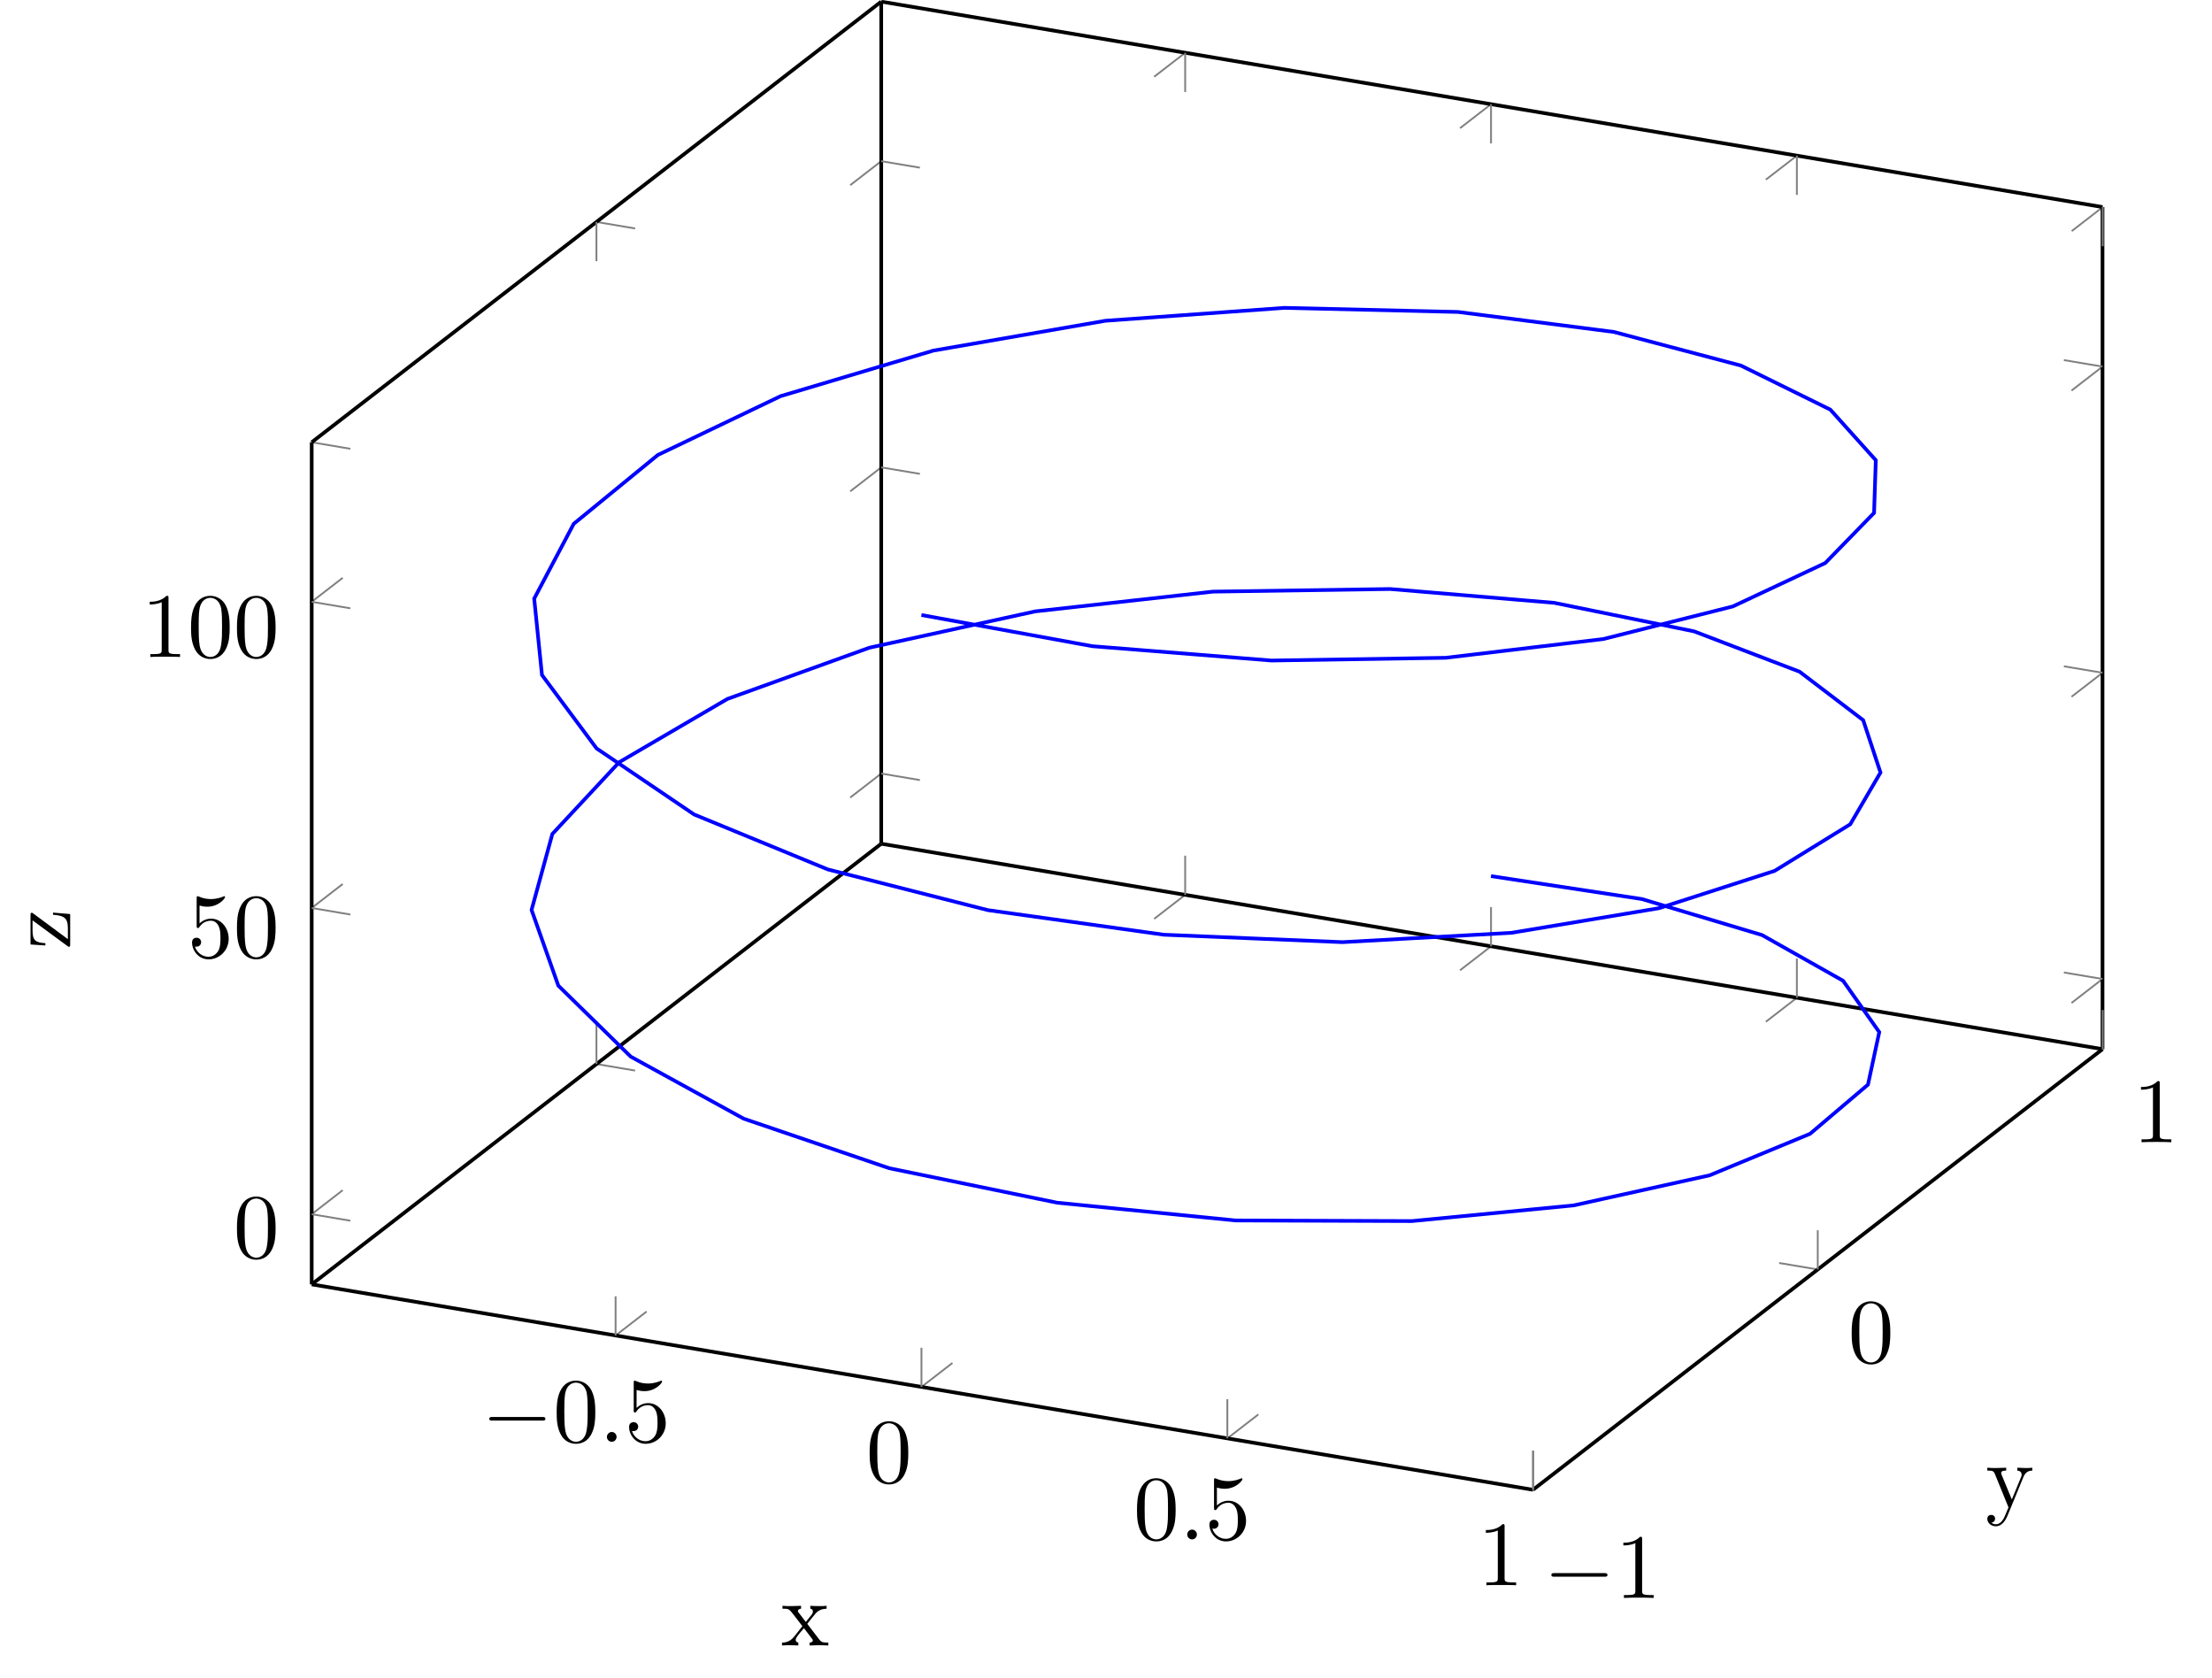 <?xml version="1.0" encoding="UTF-8"?>
<svg xmlns="http://www.w3.org/2000/svg" xmlns:xlink="http://www.w3.org/1999/xlink" width="239.705" height="181.798" viewBox="0 0 239.705 181.798">
<defs>
<g>
<g id="glyph-1749865474452161--0-0">
<path d="M 6.562 -2.297 C 6.734 -2.297 6.906 -2.297 6.906 -2.484 C 6.906 -2.688 6.734 -2.688 6.562 -2.688 L 1.172 -2.688 C 1 -2.688 0.828 -2.688 0.828 -2.484 C 0.828 -2.297 1 -2.297 1.172 -2.297 Z M 6.562 -2.297 "/>
</g>
<g id="glyph-1749865474452161--1-0">
<path d="M 4.578 -3.188 C 4.578 -3.984 4.531 -4.781 4.188 -5.516 C 3.719 -6.469 2.906 -6.625 2.484 -6.625 C 1.891 -6.625 1.172 -6.375 0.75 -5.438 C 0.438 -4.75 0.391 -3.984 0.391 -3.188 C 0.391 -2.438 0.422 -1.547 0.844 -0.781 C 1.266 0.016 1.984 0.219 2.484 0.219 C 3.016 0.219 3.766 0.016 4.203 -0.938 C 4.531 -1.625 4.578 -2.406 4.578 -3.188 Z M 2.484 0 C 2.094 0 1.5 -0.25 1.328 -1.203 C 1.219 -1.797 1.219 -2.719 1.219 -3.297 C 1.219 -3.938 1.219 -4.594 1.297 -5.141 C 1.484 -6.312 2.234 -6.406 2.484 -6.406 C 2.812 -6.406 3.469 -6.234 3.656 -5.25 C 3.75 -4.688 3.75 -3.938 3.75 -3.297 C 3.75 -2.562 3.75 -1.875 3.641 -1.25 C 3.5 -0.297 2.922 0 2.484 0 Z M 2.484 0 "/>
</g>
<g id="glyph-1749865474452161--1-1">
<path d="M 4.469 -2 C 4.469 -3.188 3.656 -4.188 2.578 -4.188 C 2.094 -4.188 1.672 -4.016 1.312 -3.672 L 1.312 -5.609 C 1.516 -5.547 1.844 -5.484 2.156 -5.484 C 3.391 -5.484 4.078 -6.391 4.078 -6.516 C 4.078 -6.578 4.047 -6.625 3.984 -6.625 C 3.969 -6.625 3.953 -6.625 3.906 -6.594 C 3.703 -6.516 3.219 -6.312 2.547 -6.312 C 2.156 -6.312 1.688 -6.375 1.219 -6.594 C 1.141 -6.625 1.125 -6.625 1.109 -6.625 C 1 -6.625 1 -6.547 1 -6.375 L 1 -3.438 C 1 -3.25 1 -3.172 1.141 -3.172 C 1.219 -3.172 1.234 -3.203 1.281 -3.266 C 1.391 -3.422 1.75 -3.969 2.562 -3.969 C 3.078 -3.969 3.328 -3.5 3.406 -3.328 C 3.562 -2.953 3.578 -2.562 3.578 -2.062 C 3.578 -1.719 3.578 -1.125 3.344 -0.703 C 3.109 -0.312 2.734 -0.062 2.281 -0.062 C 1.547 -0.062 0.984 -0.594 0.812 -1.172 C 0.844 -1.172 0.875 -1.156 0.984 -1.156 C 1.312 -1.156 1.484 -1.406 1.484 -1.641 C 1.484 -1.875 1.312 -2.125 0.984 -2.125 C 0.844 -2.125 0.5 -2.062 0.5 -1.609 C 0.5 -0.75 1.188 0.219 2.297 0.219 C 3.453 0.219 4.469 -0.734 4.469 -2 Z M 4.469 -2 "/>
</g>
<g id="glyph-1749865474452161--1-2">
<path d="M 2.922 -6.375 C 2.922 -6.609 2.922 -6.625 2.703 -6.625 C 2.078 -5.984 1.203 -5.984 0.891 -5.984 L 0.891 -5.688 C 1.078 -5.688 1.672 -5.688 2.188 -5.938 L 2.188 -0.781 C 2.188 -0.422 2.156 -0.312 1.266 -0.312 L 0.953 -0.312 L 0.953 0 C 1.297 -0.031 2.156 -0.031 2.562 -0.031 C 2.953 -0.031 3.828 -0.031 4.172 0 L 4.172 -0.312 L 3.859 -0.312 C 2.953 -0.312 2.922 -0.422 2.922 -0.781 Z M 2.922 -6.375 "/>
</g>
<g id="glyph-1749865474452161--2-0">
<path d="M 1.906 -0.531 C 1.906 -0.812 1.672 -1.062 1.391 -1.062 C 1.094 -1.062 0.859 -0.812 0.859 -0.531 C 0.859 -0.234 1.094 0 1.391 0 C 1.672 0 1.906 -0.234 1.906 -0.531 Z M 1.906 -0.531 "/>
</g>
<g id="glyph-1749865474452161--3-0">
<path d="M 5.141 0 L 5.141 -0.312 C 4.594 -0.312 4.422 -0.328 4.188 -0.609 L 2.859 -2.344 C 3.156 -2.719 3.531 -3.203 3.766 -3.469 C 4.078 -3.828 4.484 -3.969 4.953 -3.984 L 4.953 -4.297 C 4.703 -4.266 4.406 -4.266 4.141 -4.266 C 3.844 -4.266 3.312 -4.281 3.188 -4.297 L 3.188 -3.984 C 3.391 -3.969 3.469 -3.828 3.469 -3.672 C 3.469 -3.516 3.375 -3.391 3.328 -3.328 L 2.703 -2.547 L 1.938 -3.547 C 1.844 -3.656 1.844 -3.672 1.844 -3.734 C 1.844 -3.875 1.984 -3.969 2.188 -3.984 L 2.188 -4.297 L 1.109 -4.266 C 0.906 -4.266 0.438 -4.266 0.172 -4.297 L 0.172 -3.984 C 0.859 -3.984 0.875 -3.969 1.344 -3.375 L 2.328 -2.094 C 1.859 -1.5 1.859 -1.469 1.391 -0.906 C 0.922 -0.328 0.328 -0.312 0.125 -0.312 L 0.125 0 C 0.375 -0.016 0.688 -0.031 0.953 -0.031 L 1.891 0 L 1.891 -0.312 C 1.672 -0.344 1.609 -0.469 1.609 -0.609 C 1.609 -0.844 1.891 -1.172 2.5 -1.875 L 3.25 -0.891 C 3.328 -0.781 3.469 -0.609 3.469 -0.562 C 3.469 -0.469 3.375 -0.312 3.109 -0.312 L 3.109 0 L 4.188 -0.031 C 4.453 -0.031 4.844 -0.016 5.141 0 Z M 5.141 0 "/>
</g>
<g id="glyph-1749865474452161--3-1">
<path d="M 5.062 -3.984 L 5.062 -4.297 C 4.828 -4.266 4.531 -4.266 4.312 -4.266 L 3.438 -4.297 L 3.438 -3.984 C 3.75 -3.969 3.906 -3.797 3.906 -3.547 C 3.906 -3.453 3.906 -3.438 3.859 -3.312 L 2.844 -0.859 L 1.734 -3.547 C 1.703 -3.641 1.688 -3.688 1.688 -3.719 C 1.688 -3.984 2.047 -3.984 2.234 -3.984 L 2.234 -4.297 L 1.156 -4.266 C 0.891 -4.266 0.484 -4.266 0.188 -4.297 L 0.188 -3.984 C 0.672 -3.984 0.859 -3.984 1 -3.641 L 2.484 0 L 2.234 0.594 C 2.016 1.141 1.734 1.828 1.109 1.828 C 1.062 1.828 0.828 1.828 0.641 1.641 C 0.953 1.609 1.031 1.391 1.031 1.219 C 1.031 0.969 0.844 0.812 0.609 0.812 C 0.406 0.812 0.188 0.938 0.188 1.234 C 0.188 1.688 0.609 2.047 1.109 2.047 C 1.734 2.047 2.141 1.469 2.375 0.906 L 4.125 -3.344 C 4.391 -3.969 4.891 -3.984 5.062 -3.984 Z M 5.062 -3.984 "/>
</g>
<g id="glyph-1749865474452161--4-0">
<path d="M -1.859 -3.984 L -1.859 -3.75 C -0.688 -3.656 -0.25 -3.438 -0.25 -2.297 L -0.25 -1.109 L -3.984 -3.875 C -4.094 -3.969 -4.125 -3.969 -4.156 -3.969 C -4.297 -3.969 -4.297 -3.891 -4.297 -3.719 L -4.297 -0.531 L -2.688 -0.422 L -2.688 -0.672 C -3.703 -0.734 -4.078 -0.922 -4.078 -2.016 L -4.078 -3.141 L -0.312 -0.375 C -0.203 -0.281 -0.188 -0.281 -0.141 -0.281 C 0 -0.281 0 -0.344 0 -0.531 L 0 -3.828 Z M -1.859 -3.984 "/>
</g>
</g>
<clipPath id="clip-1749865474452161--0">
<path clip-rule="nonzero" d="M 30 0.012 L 103 0.012 L 103 52 L 30 52 Z M 30 0.012 "/>
</clipPath>
<clipPath id="clip-1749865474452161--1">
<path clip-rule="nonzero" d="M 89 0.012 L 234 0.012 L 234 29 L 89 29 Z M 89 0.012 "/>
</clipPath>
<clipPath id="clip-1749865474452161--2">
<path clip-rule="nonzero" d="M 28 0.012 L 102 0.012 L 102 54 L 28 54 Z M 28 0.012 "/>
</clipPath>
<clipPath id="clip-1749865474452161--3">
<path clip-rule="nonzero" d="M 33 0.012 L 96 0.012 L 96 140 L 33 140 Z M 33 0.012 "/>
</clipPath>
<clipPath id="clip-1749865474452161--4">
<path clip-rule="nonzero" d="M 95 0.012 L 96 0.012 L 96 92 L 95 92 Z M 95 0.012 "/>
</clipPath>
<clipPath id="clip-1749865474452161--5">
<path clip-rule="nonzero" d="M 51 27 L 210 27 L 210 138 L 51 138 Z M 51 27 "/>
</clipPath>
<clipPath id="clip-1749865474452161--6">
<path clip-rule="nonzero" d="M 227.797 113.668 L 227.797 22.457 L 95.48 0.207 L 33.777 47.934 L 33.777 139.145 L 166.094 161.395 Z M 227.797 113.668 "/>
</clipPath>
</defs>
<path fill="none" stroke-width="0.199" stroke-linecap="butt" stroke-linejoin="miter" stroke="rgb(50%, 50%, 50%)" stroke-opacity="1" stroke-miterlimit="10" d="M 32.966 -13.155 L 36.33 -10.554 M 66.144 -18.732 L 69.507 -16.131 M 99.325 -24.313 L 102.689 -21.712 M 132.503 -29.89 L 135.866 -27.289 M 94.749 34.631 L 91.386 32.03 M 127.927 29.053 L 124.563 26.452 M 161.104 23.472 L 157.741 20.871 M 194.282 17.895 L 190.918 15.294 " transform="matrix(0.999, 0, 0, -0.999, 33.777, 131.545)"/>
<path fill="none" stroke-width="0.199" stroke-linecap="butt" stroke-linejoin="miter" stroke="rgb(50%, 50%, 50%)" stroke-opacity="1" stroke-miterlimit="10" d="M -0 -7.609 L 4.193 -8.317 M 30.889 16.284 L 35.082 15.576 M 61.779 40.176 L 65.976 39.468 M 132.479 -29.886 L 128.287 -29.182 M 163.369 -5.994 L 159.176 -5.29 M 194.258 17.899 L 190.066 18.603 " transform="matrix(0.999, 0, 0, -0.999, 33.777, 131.545)"/>
<path fill="none" stroke-width="0.399" stroke-linecap="butt" stroke-linejoin="miter" stroke="rgb(0%, 0%, 0%)" stroke-opacity="1" stroke-miterlimit="10" d="M -0 -7.609 L 132.479 -29.886 " transform="matrix(0.999, 0, 0, -0.999, 33.777, 131.545)"/>
<path fill="none" stroke-width="0.399" stroke-linecap="butt" stroke-linejoin="miter" stroke="rgb(0%, 0%, 0%)" stroke-opacity="1" stroke-miterlimit="10" d="M 61.779 40.176 L 194.258 17.899 " transform="matrix(0.999, 0, 0, -0.999, 33.777, 131.545)"/>
<path fill="none" stroke-width="0.399" stroke-linecap="butt" stroke-linejoin="miter" stroke="rgb(0%, 0%, 0%)" stroke-opacity="1" stroke-miterlimit="10" d="M -0 -7.609 L 61.779 40.176 " transform="matrix(0.999, 0, 0, -0.999, 33.777, 131.545)"/>
<path fill="none" stroke-width="0.399" stroke-linecap="butt" stroke-linejoin="miter" stroke="rgb(0%, 0%, 0%)" stroke-opacity="1" stroke-miterlimit="10" d="M 132.479 -29.886 L 194.258 17.899 " transform="matrix(0.999, 0, 0, -0.999, 33.777, 131.545)"/>
<g fill="rgb(0%, 0%, 0%)" fill-opacity="1">
<use xlink:href="#glyph-1749865474452161--0-0" x="52.195" y="156.201"/>
</g>
<g fill="rgb(0%, 0%, 0%)" fill-opacity="1">
<use xlink:href="#glyph-1749865474452161--1-0" x="59.933" y="156.201"/>
</g>
<g fill="rgb(0%, 0%, 0%)" fill-opacity="1">
<use xlink:href="#glyph-1749865474452161--2-0" x="64.909" y="156.201"/>
</g>
<g fill="rgb(0%, 0%, 0%)" fill-opacity="1">
<use xlink:href="#glyph-1749865474452161--1-1" x="67.673" y="156.201"/>
</g>
<g fill="rgb(0%, 0%, 0%)" fill-opacity="1">
<use xlink:href="#glyph-1749865474452161--1-0" x="93.849" y="160.602"/>
</g>
<g fill="rgb(0%, 0%, 0%)" fill-opacity="1">
<use xlink:href="#glyph-1749865474452161--1-0" x="122.821" y="166.776"/>
</g>
<g fill="rgb(0%, 0%, 0%)" fill-opacity="1">
<use xlink:href="#glyph-1749865474452161--2-0" x="127.797" y="166.776"/>
</g>
<g fill="rgb(0%, 0%, 0%)" fill-opacity="1">
<use xlink:href="#glyph-1749865474452161--1-1" x="130.56" y="166.776"/>
</g>
<g fill="rgb(0%, 0%, 0%)" fill-opacity="1">
<use xlink:href="#glyph-1749865474452161--1-2" x="160.123" y="171.747"/>
</g>
<g fill="rgb(0%, 0%, 0%)" fill-opacity="1">
<use xlink:href="#glyph-1749865474452161--0-0" x="167.287" y="173.117"/>
</g>
<g fill="rgb(0%, 0%, 0%)" fill-opacity="1">
<use xlink:href="#glyph-1749865474452161--1-2" x="175.027" y="173.117"/>
</g>
<g fill="rgb(0%, 0%, 0%)" fill-opacity="1">
<use xlink:href="#glyph-1749865474452161--1-0" x="200.267" y="147.608"/>
</g>
<g fill="rgb(0%, 0%, 0%)" fill-opacity="1">
<use xlink:href="#glyph-1749865474452161--1-2" x="231.119" y="123.746"/>
</g>
<path fill="none" stroke-width="0.199" stroke-linecap="butt" stroke-linejoin="miter" stroke="rgb(50%, 50%, 50%)" stroke-opacity="1" stroke-miterlimit="10" d="M 94.749 125.954 L 91.386 123.353 M 127.927 120.377 L 124.563 117.776 M 161.104 114.795 L 157.741 112.195 M 194.282 109.218 L 190.918 106.617 " transform="matrix(0.999, 0, 0, -0.999, 33.777, 131.545)"/>
<g clip-path="url(#clip-1749865474452161--0)">
<path fill="none" stroke-width="0.199" stroke-linecap="butt" stroke-linejoin="miter" stroke="rgb(50%, 50%, 50%)" stroke-opacity="1" stroke-miterlimit="10" d="M -0 83.714 L 4.193 83.006 M 30.889 107.607 L 35.082 106.899 M 61.779 131.5 L 65.976 130.792 " transform="matrix(0.999, 0, 0, -0.999, 33.777, 131.545)"/>
</g>
<g clip-path="url(#clip-1749865474452161--1)">
<path fill="none" stroke-width="0.399" stroke-linecap="butt" stroke-linejoin="miter" stroke="rgb(0%, 0%, 0%)" stroke-opacity="1" stroke-miterlimit="10" d="M 61.779 131.5 L 194.258 109.222 " transform="matrix(0.999, 0, 0, -0.999, 33.777, 131.545)"/>
</g>
<g clip-path="url(#clip-1749865474452161--2)">
<path fill="none" stroke-width="0.399" stroke-linecap="butt" stroke-linejoin="miter" stroke="rgb(0%, 0%, 0%)" stroke-opacity="1" stroke-miterlimit="10" d="M -0 83.714 L 61.779 131.5 " transform="matrix(0.999, 0, 0, -0.999, 33.777, 131.545)"/>
</g>
<g clip-path="url(#clip-1749865474452161--3)">
<path fill="none" stroke-width="0.199" stroke-linecap="butt" stroke-linejoin="miter" stroke="rgb(50%, 50%, 50%)" stroke-opacity="1" stroke-miterlimit="10" d="M -0 -7.609 L -0 -3.358 M 30.889 16.284 L 30.889 20.535 M 61.779 40.176 L 61.779 44.428 M -0 83.714 L -0 79.459 M 30.889 107.607 L 30.889 103.352 M 61.779 131.5 L 61.779 127.248 " transform="matrix(0.999, 0, 0, -0.999, 33.777, 131.545)"/>
</g>
<path fill="none" stroke-width="0.199" stroke-linecap="butt" stroke-linejoin="miter" stroke="rgb(50%, 50%, 50%)" stroke-opacity="1" stroke-miterlimit="10" d="M -0 -0.002 L 3.363 2.603 M -0 33.207 L 3.363 35.808 M -0 66.412 L 3.363 69.013 M 61.779 47.787 L 58.415 45.183 M 61.779 80.992 L 58.415 78.391 M 61.779 114.197 L 58.415 111.596 " transform="matrix(0.999, 0, 0, -0.999, 33.777, 131.545)"/>
<path fill="none" stroke-width="0.399" stroke-linecap="butt" stroke-linejoin="miter" stroke="rgb(0%, 0%, 0%)" stroke-opacity="1" stroke-miterlimit="10" d="M -0 -7.609 L -0 83.714 " transform="matrix(0.999, 0, 0, -0.999, 33.777, 131.545)"/>
<g clip-path="url(#clip-1749865474452161--4)">
<path fill="none" stroke-width="0.399" stroke-linecap="butt" stroke-linejoin="miter" stroke="rgb(0%, 0%, 0%)" stroke-opacity="1" stroke-miterlimit="10" d="M 61.779 40.176 L 61.779 131.5 " transform="matrix(0.999, 0, 0, -0.999, 33.777, 131.545)"/>
</g>
<g fill="rgb(0%, 0%, 0%)" fill-opacity="1">
<use xlink:href="#glyph-1749865474452161--1-0" x="25.287" y="136.257"/>
</g>
<g fill="rgb(0%, 0%, 0%)" fill-opacity="1">
<use xlink:href="#glyph-1749865474452161--1-1" x="20.312" y="103.716"/>
<use xlink:href="#glyph-1749865474452161--1-0" x="25.287" y="103.716"/>
</g>
<g fill="rgb(0%, 0%, 0%)" fill-opacity="1">
<use xlink:href="#glyph-1749865474452161--1-2" x="15.336" y="71.176"/>
<use xlink:href="#glyph-1749865474452161--1-0" x="20.311" y="71.176"/>
<use xlink:href="#glyph-1749865474452161--1-0" x="25.287" y="71.176"/>
</g>
<path fill="none" stroke-width="0.199" stroke-linecap="butt" stroke-linejoin="miter" stroke="rgb(50%, 50%, 50%)" stroke-opacity="1" stroke-miterlimit="10" d="M 132.479 -29.886 L 132.479 -25.635 M 163.369 -5.994 L 163.369 -1.742 M 194.258 17.899 L 194.258 22.15 " transform="matrix(0.999, 0, 0, -0.999, 33.777, 131.545)"/>
<path fill="none" stroke-width="0.199" stroke-linecap="butt" stroke-linejoin="miter" stroke="rgb(50%, 50%, 50%)" stroke-opacity="1" stroke-miterlimit="10" d="M 194.258 25.51 L 190.895 22.909 M 194.258 58.715 L 190.895 56.114 M 194.258 91.92 L 190.895 89.319 " transform="matrix(0.999, 0, 0, -0.999, 33.777, 131.545)"/>
<path fill="none" stroke-width="0.399" stroke-linecap="butt" stroke-linejoin="miter" stroke="rgb(0%, 0%, 0%)" stroke-opacity="1" stroke-miterlimit="10" d="M 194.258 17.899 L 194.258 109.222 " transform="matrix(0.999, 0, 0, -0.999, 33.777, 131.545)"/>
<path fill="none" stroke-width="0.199" stroke-linecap="butt" stroke-linejoin="miter" stroke="rgb(50%, 50%, 50%)" stroke-opacity="1" stroke-miterlimit="10" d="M 32.966 -13.155 L 32.966 -8.903 M 66.144 -18.732 L 66.144 -14.481 M 99.325 -24.313 L 99.325 -20.062 M 132.503 -29.89 L 132.503 -25.639 " transform="matrix(0.999, 0, 0, -0.999, 33.777, 131.545)"/>
<path fill="none" stroke-width="0.199" stroke-linecap="butt" stroke-linejoin="miter" stroke="rgb(50%, 50%, 50%)" stroke-opacity="1" stroke-miterlimit="10" d="M -0 -0.002 L 4.193 -0.706 M -0 33.207 L 4.193 32.499 M -0 66.412 L 4.193 65.708 " transform="matrix(0.999, 0, 0, -0.999, 33.777, 131.545)"/>
<path fill="none" stroke-width="0.199" stroke-linecap="butt" stroke-linejoin="miter" stroke="rgb(50%, 50%, 50%)" stroke-opacity="1" stroke-miterlimit="10" d="M 94.749 34.631 L 94.749 38.882 M 127.927 29.053 L 127.927 33.305 M 161.104 23.472 L 161.104 27.724 M 194.282 17.895 L 194.282 22.146 M 94.749 125.954 L 94.749 121.702 M 127.927 120.377 L 127.927 116.125 M 161.104 114.795 L 161.104 110.544 M 194.282 109.218 L 194.282 104.967 " transform="matrix(0.999, 0, 0, -0.999, 33.777, 131.545)"/>
<path fill="none" stroke-width="0.199" stroke-linecap="butt" stroke-linejoin="miter" stroke="rgb(50%, 50%, 50%)" stroke-opacity="1" stroke-miterlimit="10" d="M 61.779 47.787 L 65.976 47.079 M 61.779 80.992 L 65.976 80.288 M 61.779 114.197 L 65.976 113.493 M 194.258 25.51 L 190.066 26.214 M 194.258 58.715 L 190.066 59.419 M 194.258 91.92 L 190.066 92.624 " transform="matrix(0.999, 0, 0, -0.999, 33.777, 131.545)"/>
<g clip-path="url(#clip-1749865474452161--5)">
<g clip-path="url(#clip-1749865474452161--6)">
<path fill="none" stroke-width="0.399" stroke-linecap="butt" stroke-linejoin="miter" stroke="rgb(0%, 0%, 100%)" stroke-opacity="1" stroke-miterlimit="10" d="M 127.923 36.664 L 144.291 34.177 L 157.33 30.27 L 166.118 25.314 L 170.041 19.745 L 168.817 14.051 L 162.536 8.72 L 151.639 4.218 L 136.895 0.956 L 119.342 -0.745 L 100.213 -0.679 L 80.865 1.246 L 62.651 4.985 L 46.862 10.358 L 34.609 17.086 L 26.755 24.782 L 23.85 32.996 L 26.106 41.236 L 33.353 49.015 L 45.094 55.879 L 60.492 61.433 L 78.464 65.371 L 97.745 67.515 L 116.976 67.8 L 134.798 66.298 L 149.962 63.205 L 161.398 58.832 L 168.297 53.576 L 170.174 47.897 L 166.896 42.288 L 158.695 37.235 L 146.152 33.187 L 130.144 30.516 L 111.805 29.503 L 92.426 30.309 L 73.367 32.972 L 55.979 37.392 L 41.484 43.348 L 30.901 50.513 L 24.98 58.472 L 24.135 66.756 L 28.425 74.871 L 37.55 82.338 L 50.867 88.717 L 67.438 93.656 L 86.094 96.891 L 105.52 98.291 L 124.348 97.845 L 141.248 95.678 L 155.038 92.029 L 164.738 87.25 L 169.665 81.767 L 169.478 76.056 L 164.182 70.616 L 154.158 65.911 L 140.106 62.376 L 123.018 60.342 L 104.101 60.045 L 84.686 61.597 L 66.14 64.98 " transform="matrix(0.999, 0, 0, -0.999, 33.777, 131.545)"/>
</g>
</g>
<g fill="rgb(0%, 0%, 0%)" fill-opacity="1">
<use xlink:href="#glyph-1749865474452161--3-0" x="84.621" y="178.268"/>
</g>
<g fill="rgb(0%, 0%, 0%)" fill-opacity="1">
<use xlink:href="#glyph-1749865474452161--3-1" x="215.168" y="163.309"/>
</g>
<g fill="rgb(0%, 0%, 0%)" fill-opacity="1">
<use xlink:href="#glyph-1749865474452161--4-0" x="7.605" y="102.854"/>
</g>
</svg>

